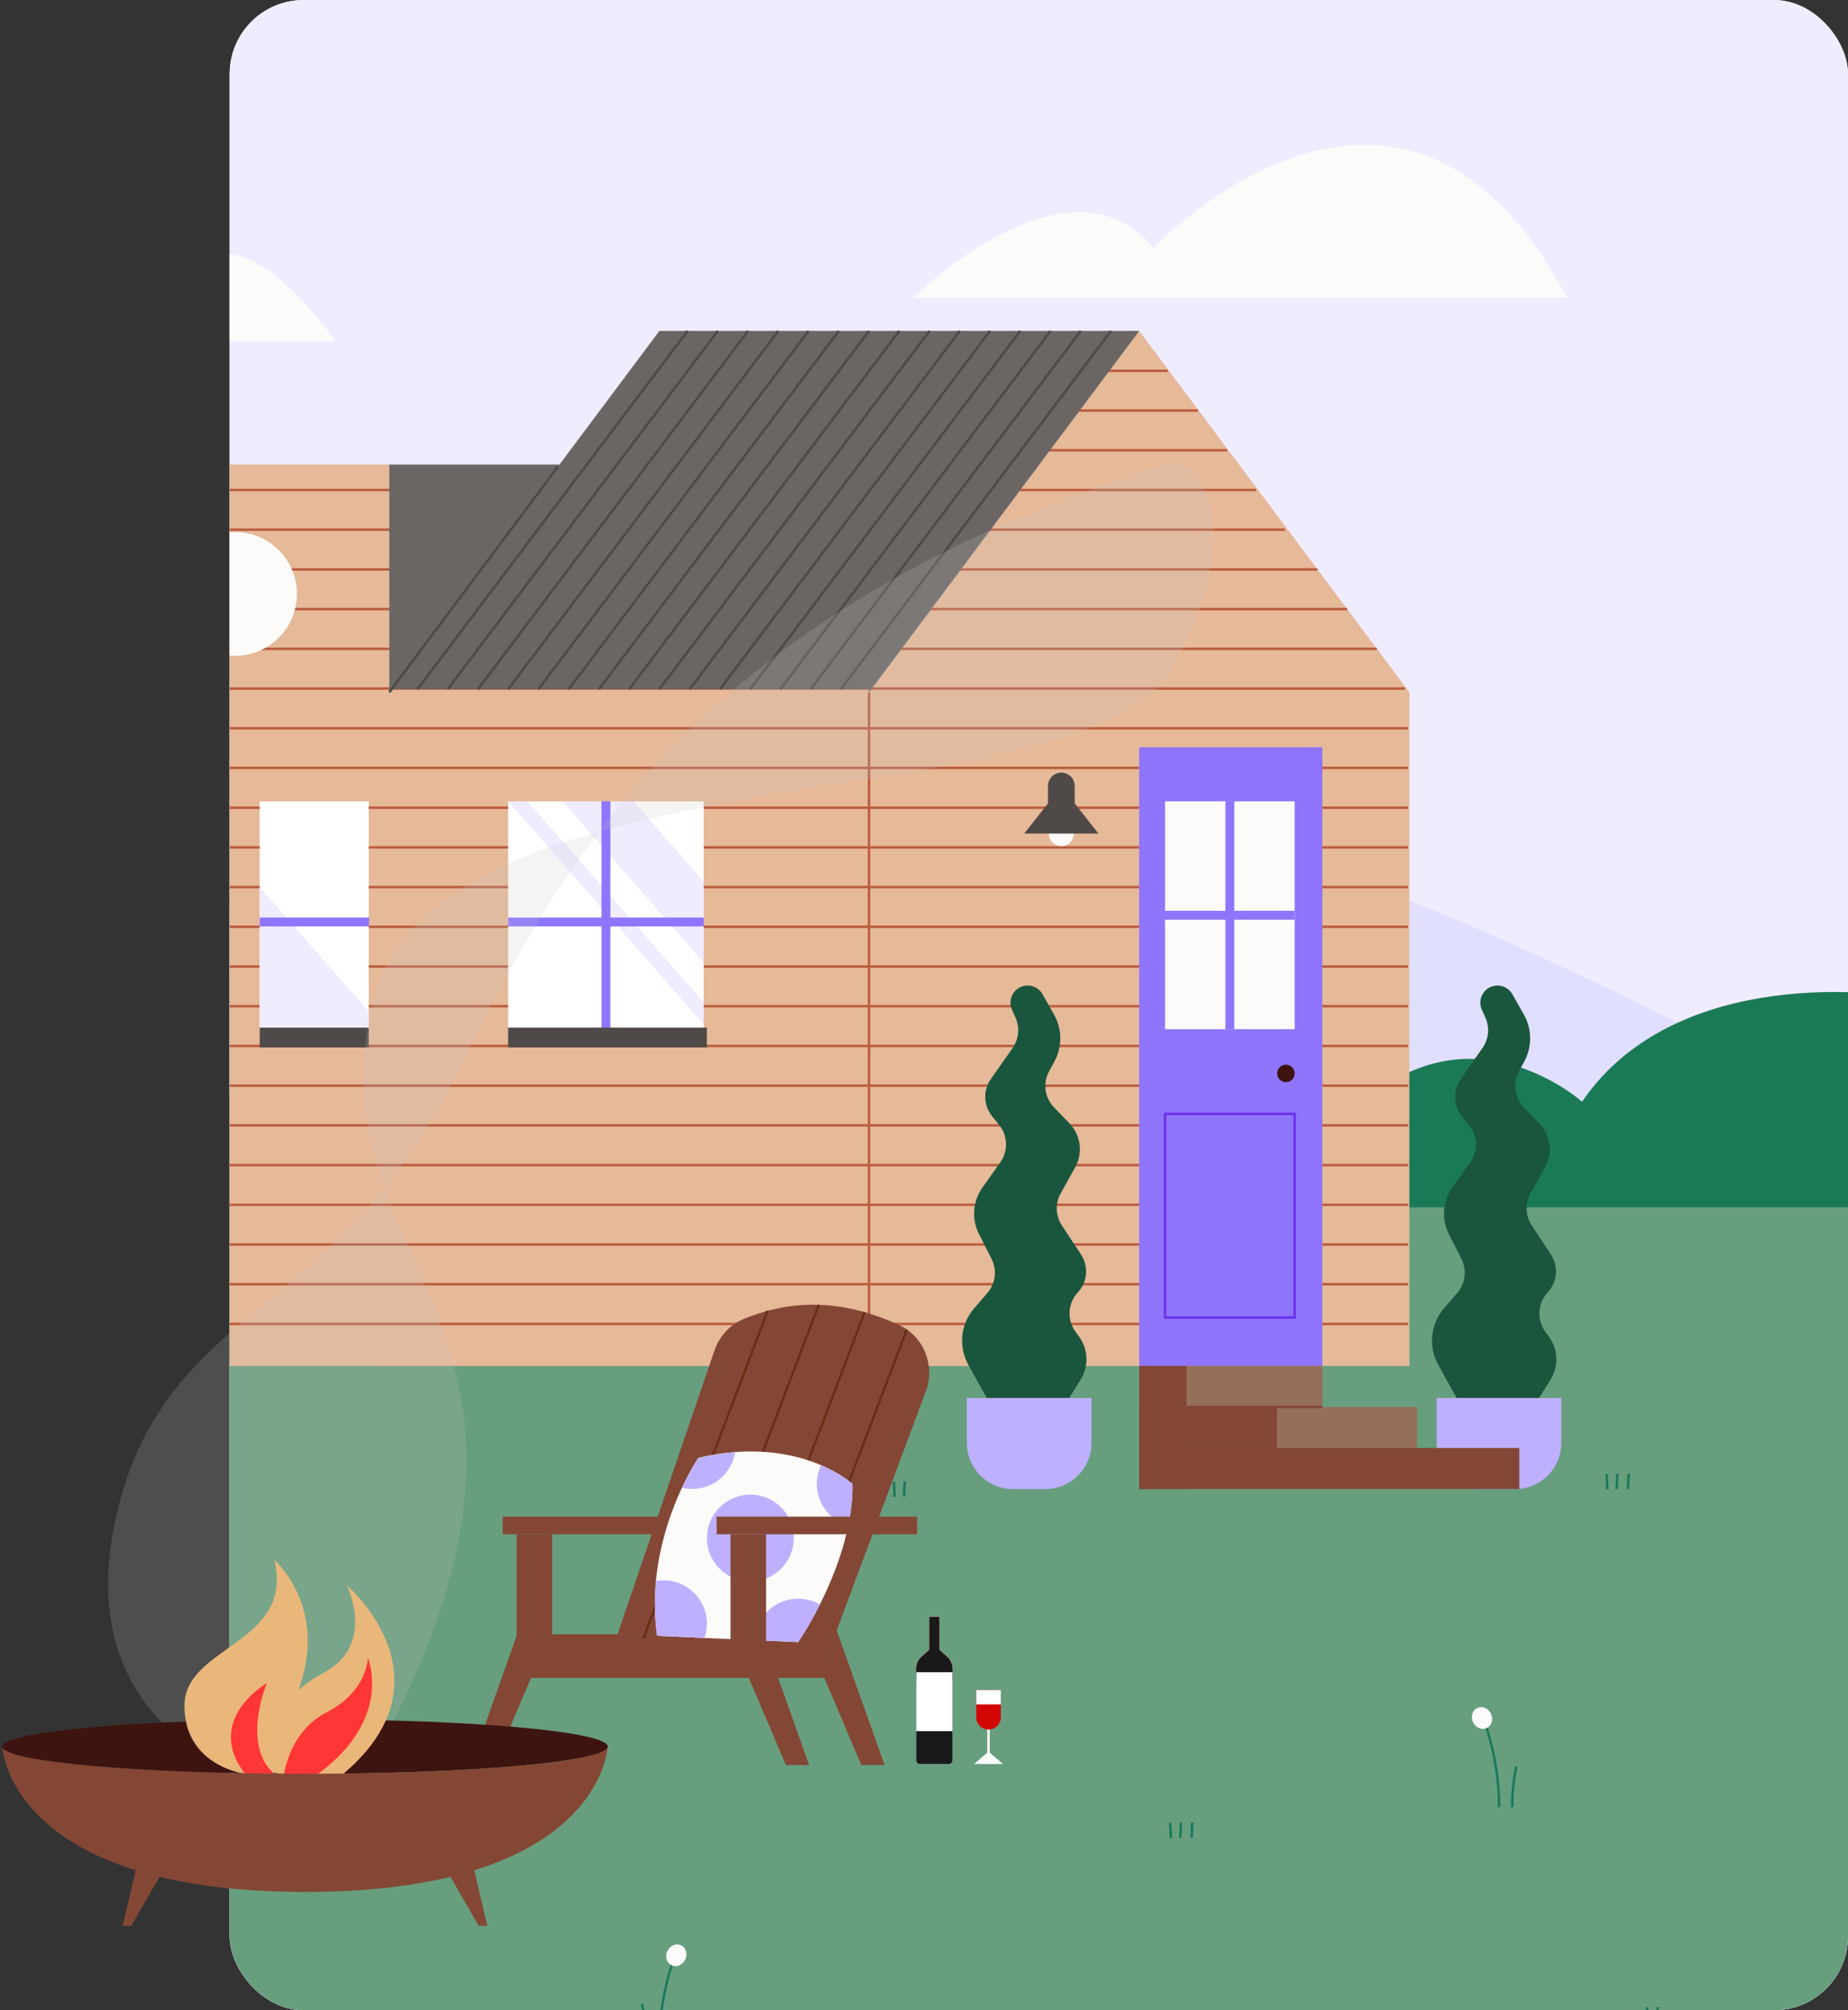 <svg width="684" height="744" viewBox="0 0 684 744" fill="none" xmlns="http://www.w3.org/2000/svg">
<rect x="0" y="0" width="684" height="744" fill="#333333" stroke="none"/>
<g clip-path="url(#clip0_7815_11)">
<rect x="85" width="599" height="744" rx="27.383" fill="#ECE3DF"></rect>
<g clip-path="url(#clip1_7815_11)">
<g clip-path="url(#clip2_7815_11)">
<path d="M-181.295 11.122V725.878C-181.295 738.301 -176.049 749.485 -167.646 757.379C-159.935 764.58 -149.576 769 -138.173 769H676.902C700.715 769 720.012 749.692 720.012 725.878V11.122C720.012 -12.679 700.715 -32 676.902 -32H-138.173C-161.987 -32 -181.295 -12.679 -181.295 11.122Z" fill="#F0ECFF"></path>
<path d="M626.817 381.518C626.817 381.518 496.467 314.072 451.875 314.072C407.283 314.072 213.226 374.207 197.913 372.435C182.6 370.662 54.715 321.042 32.042 323.556C9.37 326.07 -86.675 351.766 -86.675 351.766C-86.675 351.766 -155.275 331.122 -177.571 331.17C-199.867 331.219 -251.295 354.875 -251.295 354.875V434.938L613.581 424.92L626.817 381.518Z" fill="#E1DFFF"></path>
<path d="M-251.307 446.978V725.915C-251.307 738.321 -245.766 749.49 -236.89 757.373C-228.745 764.564 -217.804 768.978 -205.76 768.978H655.158C680.311 768.978 700.693 749.696 700.693 725.915V446.978H-251.307Z" fill="#679E7E"></path>
<path d="M700.693 446.978V368.539C700.693 368.539 621.091 355.702 585.561 407.759C585.561 407.759 548.159 374.274 508.884 404.586H61.917C61.917 404.586 -7.282 328.49 -52.162 387.734C-52.162 387.734 -104.533 347.587 -169.987 404.586C-169.987 404.586 -180.043 379.192 -212.687 391.895C-212.687 391.895 -217.971 362.413 -251.307 365.159V446.978H700.693Z" fill="#1B7A56"></path>
<path d="M579.991 110.179H338.1C338.1 110.179 395.2 53.601 426.968 91.817C426.968 91.817 518.483 -5.344 579.991 110.179Z" fill="#FCFBFA"></path>
<path d="M124.213 126.208H61.964C61.964 126.208 69.773 54.026 124.213 126.208Z" fill="#FCFBFA"></path>
<path d="M249.342 725.186C249.342 725.186 243.841 739.831 244.023 756.686" stroke="#1B7A56" stroke-width="0.911" stroke-miterlimit="10"></path>
<path d="M248.591 727.376C246.757 726.516 246.048 724.16 247.008 722.114C247.968 720.067 250.233 719.106 252.067 719.966C253.9 720.826 254.609 723.182 253.649 725.229C252.689 727.275 250.424 728.236 248.591 727.376Z" fill="#FCFBFA"></path>
<path d="M239.056 756.687C239.056 756.687 239.529 750.724 237.611 741.604" stroke="#1B7A56" stroke-width="0.911" stroke-miterlimit="10"></path>
<path d="M549.522 637.374C549.522 637.374 555.024 652.019 554.841 668.875" stroke="#1B7A56" stroke-width="0.911" stroke-miterlimit="10"></path>
<path d="M545.219 637.405C544.259 635.359 544.967 633.002 546.801 632.142C548.635 631.282 550.899 632.244 551.859 634.29C552.819 636.336 552.11 638.692 550.277 639.552C548.443 640.413 546.178 639.451 545.219 637.405Z" fill="#FCFBFA"></path>
<path d="M559.796 668.875C559.796 668.875 559.323 662.913 561.241 653.793" stroke="#1B7A56" stroke-width="0.911" stroke-miterlimit="10"></path>
<path d="M613.326 748.489L613.581 742.818" stroke="#1B7A56" stroke-width="0.911" stroke-miterlimit="10"></path>
<path d="M609.853 748.611L609.61 742.94" stroke="#1B7A56" stroke-width="0.911" stroke-miterlimit="10"></path>
<path d="M334.591 553.886L334.846 548.215" stroke="#1B7A56" stroke-width="0.911" stroke-miterlimit="10"></path>
<path d="M331.117 554.008L330.875 548.324" stroke="#1B7A56" stroke-width="0.911" stroke-miterlimit="10"></path>
<path d="M436.865 680.181L437.12 674.51" stroke="#1B7A56" stroke-width="0.911" stroke-miterlimit="10"></path>
<path d="M441.055 680.181L441.298 674.51" stroke="#1B7A56" stroke-width="0.911" stroke-miterlimit="10"></path>
<path d="M433.392 680.29L433.137 674.619" stroke="#1B7A56" stroke-width="0.911" stroke-miterlimit="10"></path>
<path d="M598.377 551.105L598.62 545.434" stroke="#1B7A56" stroke-width="0.911" stroke-miterlimit="10"></path>
<path d="M602.554 551.105L602.809 545.434" stroke="#1B7A56" stroke-width="0.911" stroke-miterlimit="10"></path>
<path d="M594.904 551.227L594.649 545.556" stroke="#1B7A56" stroke-width="0.911" stroke-miterlimit="10"></path>
<path d="M144.068 255.102H210.98V267.683H144.068V255.102Z" fill="#6B6664"></path>
<path d="M144.068 256.231V505.578H344.063L421.649 122.468L321.645 256.231V255.102H144.906L144.068 256.231Z" fill="#6B6664"></path>
<path d="M29.917 171.93V505.578H521.64V256.231L421.649 122.468L321.645 256.231V255.102H144.068V171.93H29.917Z" fill="#E6B998"></path>
<path d="M521.203 416.504H29.917" stroke="#BB5D3F" stroke-width="0.911" stroke-miterlimit="10"></path>
<path d="M521.203 431.21H29.917" stroke="#BB5D3F" stroke-width="0.911" stroke-miterlimit="10"></path>
<path d="M521.203 401.81H29.917" stroke="#BB5D3F" stroke-width="0.911" stroke-miterlimit="10"></path>
<path d="M521.203 387.116H29.917" stroke="#BB5D3F" stroke-width="0.911" stroke-miterlimit="10"></path>
<path d="M521.203 372.41H29.917" stroke="#BB5D3F" stroke-width="0.911" stroke-miterlimit="10"></path>
<path d="M521.203 357.716H29.917" stroke="#BB5D3F" stroke-width="0.911" stroke-miterlimit="10"></path>
<path d="M521.203 343.023H29.917" stroke="#BB5D3F" stroke-width="0.911" stroke-miterlimit="10"></path>
<path d="M521.203 328.316H29.917" stroke="#BB5D3F" stroke-width="0.911" stroke-miterlimit="10"></path>
<path d="M521.203 313.623H29.917" stroke="#BB5D3F" stroke-width="0.911" stroke-miterlimit="10"></path>
<path d="M521.203 298.929H29.917" stroke="#BB5D3F" stroke-width="0.911" stroke-miterlimit="10"></path>
<path d="M521.203 284.223H29.917" stroke="#BB5D3F" stroke-width="0.911" stroke-miterlimit="10"></path>
<path d="M521.203 269.529H29.917" stroke="#BB5D3F" stroke-width="0.911" stroke-miterlimit="10"></path>
<path d="M520.037 254.835H29.917" stroke="#BB5D3F" stroke-width="0.911" stroke-miterlimit="10"></path>
<path d="M509.618 240.141H29.917" stroke="#BB5D3F" stroke-width="0.911" stroke-miterlimit="10"></path>
<path d="M498.628 225.435H29.917" stroke="#BB5D3F" stroke-width="0.911" stroke-miterlimit="10"></path>
<path d="M487.638 210.741H29.917" stroke="#BB5D3F" stroke-width="0.911" stroke-miterlimit="10"></path>
<path d="M475.591 196.047H29.917" stroke="#BB5D3F" stroke-width="0.911" stroke-miterlimit="10"></path>
<path d="M464.905 181.341H29.917" stroke="#BB5D3F" stroke-width="0.911" stroke-miterlimit="10"></path>
<path d="M454.158 166.647H238.085" stroke="#BB5D3F" stroke-width="0.911" stroke-miterlimit="10"></path>
<path d="M443.411 151.953H238.085" stroke="#BB5D3F" stroke-width="0.911" stroke-miterlimit="10"></path>
<path d="M432.263 137.247H238.085" stroke="#BB5D3F" stroke-width="0.911" stroke-miterlimit="10"></path>
<path d="M521.203 445.904H29.917" stroke="#BB5D3F" stroke-width="0.911" stroke-miterlimit="10"></path>
<path d="M521.203 460.598H29.917" stroke="#BB5D3F" stroke-width="0.911" stroke-miterlimit="10"></path>
<path d="M521.203 475.292H29.917" stroke="#BB5D3F" stroke-width="0.911" stroke-miterlimit="10"></path>
<path d="M521.203 489.998H29.917" stroke="#BB5D3F" stroke-width="0.911" stroke-miterlimit="10"></path>
<path d="M144.068 171.93V255.102H321.645V256.231L421.649 122.468H244.059L207.082 171.93H144.068Z" fill="#6B6664"></path>
<path d="M321.646 256.231V505.578" stroke="#BB5D3F" stroke-width="0.911" stroke-miterlimit="10"></path>
<path d="M317.893 505.578H325.41V555.598H317.893V505.578Z" fill="#966F5A"></path>
<path d="M206.559 172.634L144.068 256.231" stroke="#4F4A48" stroke-width="0.911" stroke-miterlimit="10"></path>
<path d="M421.649 276.56H489.459V505.578H421.649V276.56Z" fill="#8E75FC"></path>
<path d="M392.832 285.959C390.1 285.959 387.877 288.181 387.877 290.914V307.186H397.787V290.914C397.787 288.181 395.564 285.959 392.832 285.959Z" fill="#4F4A48"></path>
<path d="M392.832 313.137C390.277 313.137 388.205 311.065 388.205 308.51C388.205 305.955 390.277 303.883 392.832 303.883C395.387 303.883 397.459 305.955 397.459 308.51C397.459 311.065 395.387 313.137 392.832 313.137Z" fill="#FCFBFA"></path>
<path d="M392.832 291.047L406.554 308.51H379.11L392.832 291.047Z" fill="#4F4A48"></path>
<path d="M411.218 122.468L311.214 255.102" stroke="#4F4A48" stroke-width="0.911" stroke-miterlimit="10"></path>
<path d="M400.021 122.468L300.018 255.102" stroke="#4F4A48" stroke-width="0.911" stroke-miterlimit="10"></path>
<path d="M388.824 122.468L288.833 255.102" stroke="#4F4A48" stroke-width="0.911" stroke-miterlimit="10"></path>
<path d="M377.628 122.468L277.637 255.102" stroke="#4F4A48" stroke-width="0.911" stroke-miterlimit="10"></path>
<path d="M366.444 122.468L266.44 255.102" stroke="#4F4A48" stroke-width="0.911" stroke-miterlimit="10"></path>
<path d="M355.247 122.468L255.244 255.102" stroke="#4F4A48" stroke-width="0.911" stroke-miterlimit="10"></path>
<path d="M344.051 122.468L244.047 255.102" stroke="#4F4A48" stroke-width="0.911" stroke-miterlimit="10"></path>
<path d="M332.854 122.468L232.863 255.102" stroke="#4F4A48" stroke-width="0.911" stroke-miterlimit="10"></path>
<path d="M321.658 122.468L221.666 255.102" stroke="#4F4A48" stroke-width="0.911" stroke-miterlimit="10"></path>
<path d="M310.473 122.468L210.47 255.102" stroke="#4F4A48" stroke-width="0.911" stroke-miterlimit="10"></path>
<path d="M299.277 122.468L199.273 255.102" stroke="#4F4A48" stroke-width="0.911" stroke-miterlimit="10"></path>
<path d="M288.08 122.468L188.077 255.102" stroke="#4F4A48" stroke-width="0.911" stroke-miterlimit="10"></path>
<path d="M276.884 122.468L176.892 255.102" stroke="#4F4A48" stroke-width="0.911" stroke-miterlimit="10"></path>
<path d="M265.687 122.468L165.696 255.102" stroke="#4F4A48" stroke-width="0.911" stroke-miterlimit="10"></path>
<path d="M254.503 122.468L154.499 255.102" stroke="#4F4A48" stroke-width="0.911" stroke-miterlimit="10"></path>
<path d="M86.992 242.715C74.343 242.715 64.089 232.461 64.089 219.812C64.089 207.163 74.343 196.909 86.992 196.909C99.641 196.909 109.896 207.163 109.896 219.812C109.896 232.461 99.641 242.715 86.992 242.715Z" fill="#FCFBFA"></path>
<path d="M188.089 296.585H260.465V380.911H188.089V296.585Z" fill="white"></path>
<path d="M96.124 296.585H136.466V380.911H96.124V296.585Z" fill="white"></path>
<path d="M208.187 296.585L260.465 356.259V326.264L234.466 296.585H208.187Z" fill="#F0ECFF"></path>
<path d="M188.089 296.585L260.465 379.211V371.002L195.278 296.585H188.089Z" fill="#F0ECFF"></path>
<path d="M96.136 328.292V380.899H136.466V374.341L96.136 328.292Z" fill="#F0ECFF"></path>
<path d="M224.277 296.573V385.89" stroke="#8E75FC" stroke-width="3.291" stroke-miterlimit="10"></path>
<path d="M188.089 380.34H261.631V387.663H188.089V380.34Z" fill="#4F4A48"></path>
<path d="M96.137 380.34H136.478V387.663H96.137V380.34Z" fill="#4F4A48"></path>
<path d="M188.077 341.237H260.465" stroke="#8E75FC" stroke-width="3.291" stroke-miterlimit="10"></path>
<path d="M96.137 341.237H136.587" stroke="#8E75FC" stroke-width="3.291" stroke-miterlimit="10"></path>
<path d="M431.218 296.573H479.186V380.899H431.218V296.573Z" fill="#FCFBFA"></path>
<path d="M431.218 412.254H479.186V487.642H431.218V412.254Z" stroke="#6C2FEE" stroke-width="0.911" stroke-miterlimit="10"></path>
<path d="M475.956 400.535C474.165 400.535 472.713 399.084 472.713 397.293C472.713 395.502 474.165 394.05 475.956 394.05C477.746 394.05 479.198 395.502 479.198 397.293C479.198 399.084 477.746 400.535 475.956 400.535Z" fill="#3D1410"></path>
<path d="M455.202 296.573V380.899" stroke="#8E75FC" stroke-width="3.291" stroke-miterlimit="10"></path>
<path d="M431.218 338.736H479.186" stroke="#8E75FC" stroke-width="3.291" stroke-miterlimit="10"></path>
<path d="M385.922 368.075L390.294 375.798C393.16 381.117 393.16 387.529 390.282 392.848L388.302 396.491C385.922 400.875 386.663 406.291 390.136 409.886L395.831 415.763C400.045 420.111 400.908 426.705 397.969 432L392.577 441.69C390.5 445.418 390.683 449.984 393.026 453.543L400.106 464.278C403.008 468.674 402.523 474.49 398.928 478.352C395.212 482.347 394.836 488.419 398.042 492.84L399.438 494.77C402.826 499.458 403.045 505.736 399.972 510.642L395.783 517.334C394.617 519.179 392.589 520.309 390.403 520.309H370.573C368.265 520.309 366.14 519.058 365.023 517.042L358.405 505.093C354.676 498.365 355.539 490.022 360.578 484.193L365.46 478.547C368.484 475.037 369.103 470.058 367.002 465.917L362.351 456.736C359.558 451.223 360.044 444.605 363.614 439.553L370.269 430.154C373.22 425.976 373.038 420.354 369.832 416.371L367.209 413.128C364.015 409.169 363.821 403.571 366.735 399.394L374.811 387.857C377.167 384.493 377.531 380.122 375.782 376.418L374.616 373.819C373.135 370.698 374.422 366.982 377.507 365.428C380.567 363.898 384.307 365.076 385.934 368.087L385.922 368.075Z" fill="#19563D"></path>
<path d="M403.98 517.394H357.858V534.031C357.858 543.455 365.509 551.117 374.944 551.117H386.894C396.317 551.117 403.98 543.467 403.98 534.031V517.394Z" fill="#BFB0FF"></path>
<path d="M559.832 368.075L564.204 375.798C567.07 381.117 567.07 387.529 564.192 392.848L562.213 396.491C559.832 400.875 560.573 406.291 564.046 409.886L569.742 415.763C573.956 420.111 574.818 426.705 571.879 432L566.487 441.69C564.411 445.418 564.593 449.984 566.936 453.543L574.016 464.278C576.919 468.674 576.433 474.49 572.838 478.352C569.122 482.347 568.746 488.419 571.952 492.84L573.348 494.77C576.736 499.458 576.955 505.736 573.883 510.642L569.693 517.334C568.527 519.179 566.499 520.309 564.313 520.309H544.483C542.175 520.309 540.05 519.058 538.933 517.042L532.315 505.093C528.587 498.365 529.449 490.022 534.488 484.193L539.37 478.547C542.394 475.037 543.013 470.058 540.912 465.917L536.261 456.736C533.468 451.223 533.954 444.605 537.524 439.553L544.179 430.154C547.13 425.976 546.948 420.354 543.742 416.371L541.119 413.128C537.925 409.169 537.731 403.571 540.645 399.394L548.721 387.857C551.077 384.493 551.441 380.122 549.692 376.418L548.527 373.819C547.045 370.698 548.332 366.982 551.417 365.428C554.477 363.898 558.217 365.076 559.845 368.087L559.832 368.075Z" fill="#19563D"></path>
<path d="M577.878 517.394H531.756V534.031C531.756 543.455 539.407 551.117 548.842 551.117H560.792C570.215 551.117 577.878 543.467 577.878 534.031V517.394Z" fill="#BFB0FF"></path>
<path d="M421.649 505.53H439.294V551.105H421.649V505.53Z" fill="#844735"></path>
<path d="M421.649 535.913H562.359V551.105H421.649V535.913Z" fill="#844735"></path>
<path d="M421.649 520.722H472.714V535.913H421.649V520.722Z" fill="#844735"></path>
<path d="M472.714 520.722H524.458V535.913H472.714V520.722Z" fill="#966F5A"></path>
<path d="M439.282 505.53H489.46V520.721H439.282V505.53Z" fill="#966F5A"></path>
<path d="M489.46 520.722H439.294" stroke="#844735" stroke-width="0.911" stroke-miterlimit="10"></path>
<path d="M101.188 618.394C99.793 618.394 98.663 617.263 98.663 615.868C98.663 614.473 99.793 613.342 101.188 613.342C102.583 613.342 103.714 614.473 103.714 615.868C103.714 617.263 102.583 618.394 101.188 618.394Z" fill="#EAB77A"></path>
<path d="M309.4 602.596L327.397 653.247H318.812L299.467 607.769" fill="#844735"></path>
<path d="M282.283 604.879L299.467 653.248H290.869L271.536 607.769" fill="#844735"></path>
<path d="M191.424 604.879L174.241 653.248H182.838L202.171 607.769" fill="#844735"></path>
<path d="M191.205 604.879H309.133V621.006H191.205V604.879Z" fill="#844735"></path>
<path d="M191.218 567.841H204.381V617.011H191.218V567.841Z" fill="#844735"></path>
<path d="M311.914 557.154H298.75L278.919 606.324H292.083L311.914 557.154Z" fill="#844735"></path>
<path d="M332.631 490.327C314.501 482.057 295.605 479.799 275.361 488.117C270.2 490.242 266.242 494.541 264.444 499.824L228.56 604.879H309.145L342.686 514.882C346.244 505.325 341.909 494.553 332.631 490.327Z" fill="#844735"></path>
<path d="M292.278 606.324L292.824 604.879L335.631 492.052" stroke="#683117" stroke-width="0.911" stroke-miterlimit="10"></path>
<path d="M274.244 606.324L274.791 604.879L320.038 485.64" stroke="#683117" stroke-width="0.911" stroke-miterlimit="10"></path>
<path d="M256.199 606.324L256.745 604.879L303.037 482.92" stroke="#683117" stroke-width="0.911" stroke-miterlimit="10"></path>
<path d="M238.153 606.324L238.712 604.879L284.154 485.13" stroke="#683117" stroke-width="0.911" stroke-miterlimit="10"></path>
<path d="M186.057 561.32H260.255V567.841H186.057V561.32Z" fill="#844735"></path>
<path d="M243.242 605.45L260.753 606.227L279.357 607.053L295.411 607.769C295.411 607.769 299.188 602.341 303.462 593.84C307.373 586.068 311.708 575.722 313.967 564.623C314.987 559.583 315.594 554.373 315.509 549.176C315.509 549.176 311.538 545.533 303.863 542.266C296.54 539.145 285.866 536.376 272.046 537.421C267.82 537.736 263.279 538.429 258.458 539.57C258.458 539.57 255.652 543.638 252.41 550.609C248.585 558.769 244.14 570.889 242.78 585.097C242.185 591.521 242.209 598.346 243.217 605.438L243.242 605.45Z" fill="#FCFBFA"></path>
<path d="M277.729 585.328C268.85 585.328 261.651 578.129 261.651 569.249C261.651 560.37 268.85 553.171 277.729 553.171C286.609 553.171 293.808 560.37 293.808 569.249C293.808 578.129 286.609 585.328 277.729 585.328Z" fill="#BFB0FF"></path>
<path d="M279.369 607.053L295.423 607.769C295.423 607.769 299.2 602.341 303.474 593.84C301.106 592.468 298.362 591.679 295.423 591.679C286.777 591.679 279.721 598.491 279.369 607.053Z" fill="#BFB0FF"></path>
<path d="M243.241 605.45L260.753 606.227C261.323 604.576 261.651 602.79 261.651 600.932C261.651 592.055 254.45 584.866 245.561 584.866C244.614 584.866 243.691 584.939 242.804 585.109C242.209 591.533 242.234 598.358 243.241 605.45Z" fill="#BFB0FF"></path>
<path d="M252.434 550.621C253.636 550.912 254.899 551.07 256.199 551.07C264.238 551.07 270.905 545.168 272.083 537.445C267.857 537.761 263.315 538.453 258.494 539.594C258.494 539.594 255.689 543.663 252.446 550.633L252.434 550.621Z" fill="#BFB0FF"></path>
<path d="M302.333 549.188C302.333 556.523 307.263 562.728 313.991 564.635C315.011 559.595 315.618 554.385 315.533 549.188C315.533 549.188 311.562 545.545 303.887 542.278C302.891 544.379 302.333 546.711 302.333 549.188Z" fill="#BFB0FF"></path>
<path d="M270.395 567.841H283.558V617.011H270.395V567.841Z" fill="#844735"></path>
<path d="M265.234 561.32H339.432V567.841H265.234V561.32Z" fill="#844735"></path>
<path d="M365.881 635.178V652.859" stroke="white" stroke-width="0.911" stroke-miterlimit="10"></path>
<path d="M370.435 625.499H361.339V635.566C361.339 638.08 363.379 640.12 365.893 640.12C368.407 640.12 370.447 638.08 370.447 635.566V625.499H370.435Z" fill="#D30505"></path>
<path d="M371.212 652.859H360.55L365.881 648.293L371.212 652.859Z" fill="white"></path>
<path d="M339.164 617.703V618.905H352.498V617.715C352.498 615.93 351.721 614.23 350.373 613.064L347.993 610.987C347.75 610.769 347.604 610.477 347.604 610.162V598.491H344.034V610.162C344.034 610.477 343.888 610.781 343.658 610.987L341.265 613.064C339.905 614.23 339.14 615.93 339.14 617.703H339.164Z" fill="#D30505"></path>
<path d="M352.498 640.703H339.164V651.535C339.164 652.264 339.76 652.847 340.476 652.847H351.175C351.903 652.847 352.486 652.264 352.486 651.535V640.703H352.498Z" fill="#1A1919"></path>
<path d="M339.164 617.703V622.245H352.498V617.715C352.498 615.93 351.721 614.23 350.373 613.064L347.993 610.988C347.75 610.781 347.616 610.478 347.616 610.162V598.479H344.046V610.162C344.046 610.478 343.901 610.769 343.67 610.988L341.277 613.064C339.93 614.23 339.152 615.918 339.152 617.703H339.164Z" fill="#1A1919"></path>
<path d="M361.339 625.499H370.435V630.818H361.339V625.499Z" fill="white"></path>
<path d="M339.164 618.905H352.498V640.703H339.164V618.905Z" fill="white"></path>
</g>
</g>
</g>
<path opacity="0.19" d="M90.626 656.482C90.626 656.482 25.901 638.655 42.865 561.809C59.83 484.964 122.188 487.381 165.565 403.941C198.596 340.405 242.119 228.95 435.411 170.648C435.411 170.648 466.616 183 435.411 244.81C404.206 306.619 164.023 273.639 138.497 369.514C112.971 465.388 220.212 487.429 145.978 636.36" fill="#C7C7C7"></path>
<path d="M224.948 646.427C224.948 651.989 174.783 656.494 112.898 656.494C51.014 656.494 0.836 651.989 0.836 646.427C0.836 640.865 51.002 636.36 112.898 636.36C174.795 636.36 224.948 640.865 224.948 646.427Z" fill="#3D1410"></path>
<path d="M45.391 712.78L51.305 687.679L60.219 692.61L48.561 712.78H45.391Z" fill="#844735"></path>
<path d="M180.381 712.78L174.479 687.679L165.566 692.61L177.211 712.78H180.381Z" fill="#844735"></path>
<path d="M95.8 655.401C95.8 655.401 95.775 631.806 119.711 619.164C139.505 608.708 128.309 586.668 128.309 586.668C128.309 586.668 170.897 622.905 123.828 659.141" fill="#EAB77A"></path>
<path d="M104.653 659.821C104.653 659.821 105.636 641.581 120.889 633.737C136.141 625.892 136.153 613.566 136.153 613.566C136.153 613.566 146.779 638.461 112.886 659.821" fill="#FF3636"></path>
<path d="M90.627 656.482C90.627 656.482 68.27 653.677 68.27 631.332C68.27 608.988 109.024 608.538 101.58 577.426C101.58 577.426 118.059 591.622 112.886 616.954C107.713 642.286 90.615 647.544 104.64 659.821C118.666 672.099 90.615 656.494 90.615 656.494L90.627 656.482Z" fill="#EAB77A"></path>
<path d="M101.459 656.482C89.182 645.613 98.799 622.905 98.799 622.905C98.799 622.905 75.362 636.275 90.627 656.494" fill="#FF3636"></path>
<path d="M224.948 646.427C224.948 646.427 222.823 700.223 112.898 700.223C2.973 700.223 0.836 646.427 0.836 646.427C0.836 651.989 51.002 656.494 112.898 656.494C174.795 656.494 224.948 651.989 224.948 646.427Z" fill="#844735"></path>
<defs>
<clipPath id="clip0_7815_11">
<rect x="85" width="599" height="744" rx="27.383" fill="white"></rect>
</clipPath>
<clipPath id="clip1_7815_11">
<rect width="1111.03" height="963.606" fill="white" transform="translate(-354.03 -7.668)"></rect>
</clipPath>
<clipPath id="clip2_7815_11">
<rect width="948.012" height="801" fill="white" transform="matrix(-1 0 0 1 720.012 -32)"></rect>
</clipPath>
</defs>
</svg>
